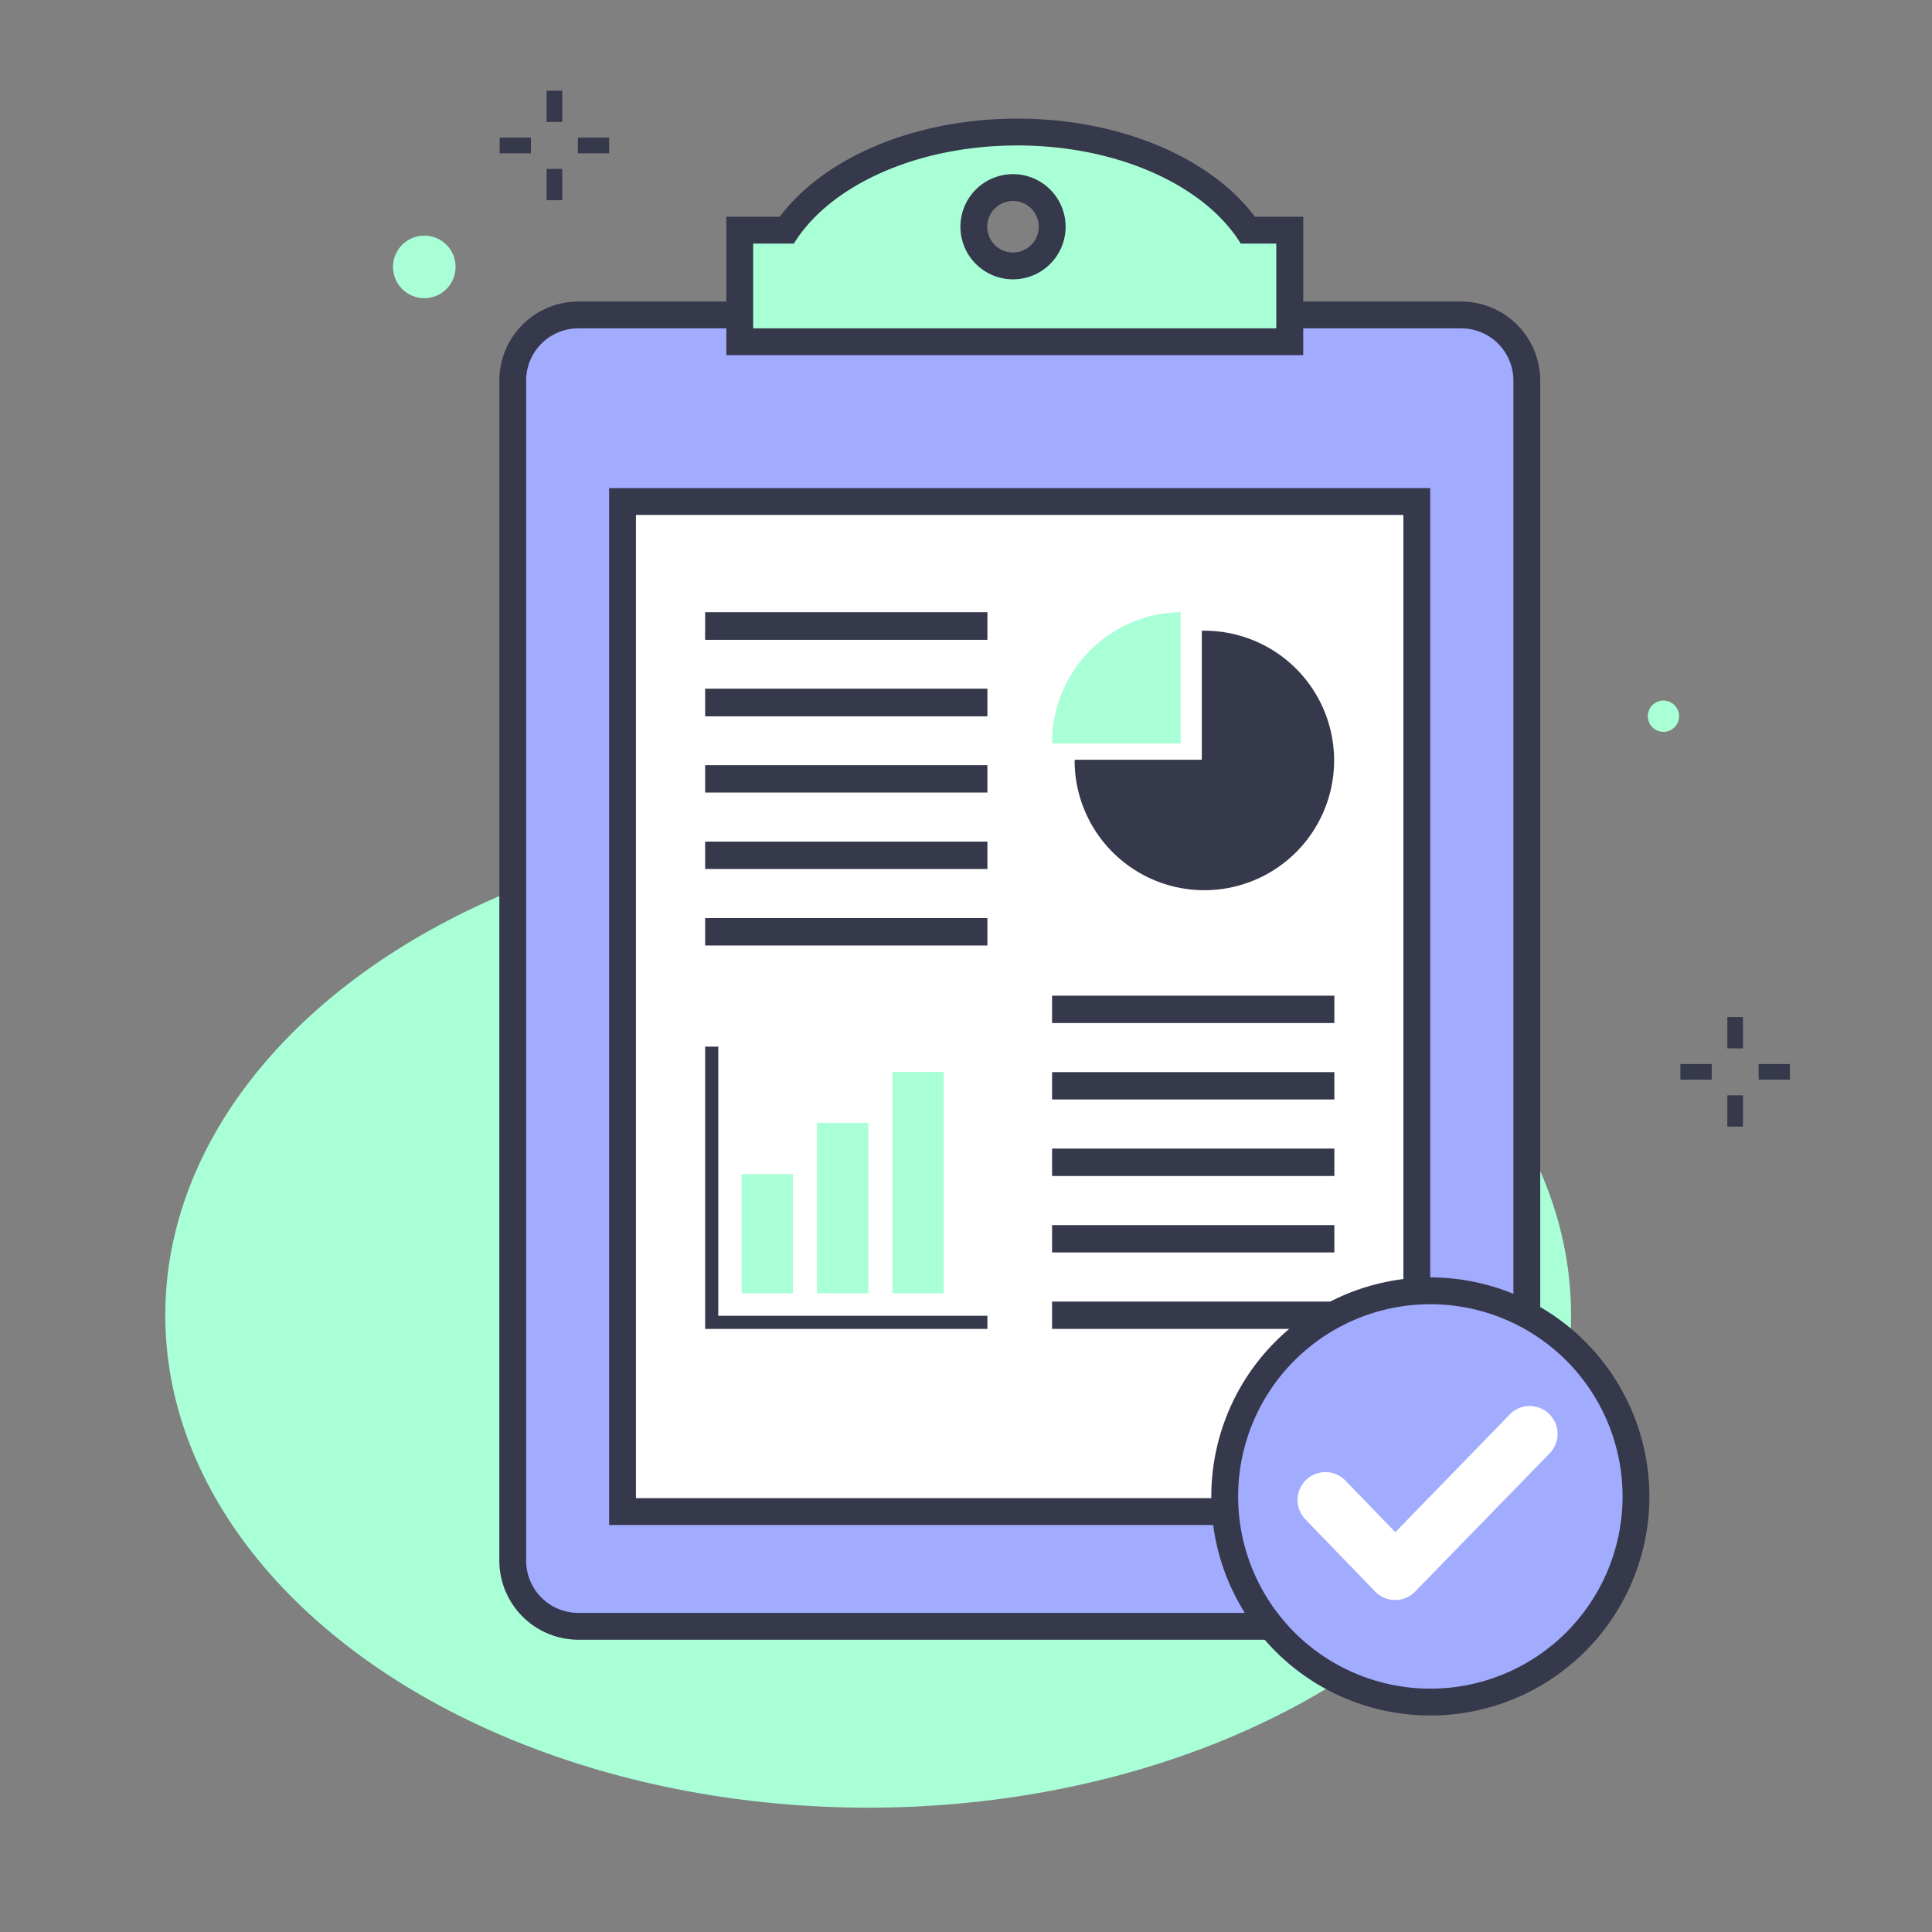 <svg xmlns="http://www.w3.org/2000/svg" viewBox="0 0 72 72"><rect x="0" y="0" width="72" height="72" fill="#808080" stroke="none"/><g data-name="Layer 1"><ellipse cx="32.354" cy="49.016" rx="26.195" ry="18.351" fill="#a9ffd6"/><path fill="#fff" d="M22.992 17.896h30.057v38.936H22.992z"/><path fill="#36384b" d="M39.208 48.505h10.52v1.02h-10.52zm0-2.85h10.52v1.02h-10.52zm0-2.85h10.52v1.02h-10.52zm0-2.85h10.52v1.02h-10.52zm0-2.85h10.52v1.02h-10.52zm5.68-13.6a4.835 4.835 0 1 1-4.84 4.84.037.037 0 0 0 .01-.03h4.73v-4.81z"/><path d="M44 22.815v4.89h-4.78a.09.09 0 0 0-.01-.05 4.853 4.853 0 0 1 4.79-4.84z" fill="#a9ffd6"/><path fill="#36384b" d="M36.798 49.035v.49h-10.52v-10.52h.49v10.03h10.03zm-10.52-14.82h10.52v1.02h-10.52zm0-2.85h10.52v1.02h-10.52zm0-2.85h10.52v1.02h-10.52zm0-2.85h10.52v1.03h-10.52zm0-2.85h10.52v1.03h-10.52z"/><path fill="#a9ffd6" d="M33.258 39.945h1.91v8.25h-1.91zm-2.81 1.9h1.91v6.35h-1.91zm-2.81 1.91h1.91v4.44h-1.91z"/><path d="M21.551 60.608a2.45 2.45 0 0 1-2.446-2.446V14.183a2.449 2.449 0 0 1 2.446-2.446h32.905a2.448 2.448 0 0 1 2.444 2.446v43.979a2.449 2.449 0 0 1-2.445 2.446zm31.254-4.276V18.691H23.2v37.641z" fill="#a2acff"/><path d="M54.455 12.237a1.946 1.946 0 0 1 1.945 1.946v43.979a1.946 1.946 0 0 1-1.946 1.946h-32.9a1.946 1.946 0 0 1-1.946-1.946V14.183a1.946 1.946 0 0 1 1.946-1.946h32.9M22.7 56.832h30.6V18.191H22.7v38.641m31.755-45.595h-32.9a2.949 2.949 0 0 0-2.946 2.946v43.979a2.95 2.95 0 0 0 2.946 2.946h32.9a2.949 2.949 0 0 0 2.945-2.946V14.183a2.949 2.949 0 0 0-2.946-2.946zM23.7 19.191h28.6v36.641H23.7V19.191z" fill="#36384b"/><path d="M27.568 12.737V8.578h1.746c1.531-2.23 4.864-3.657 8.6-3.657s7.067 1.427 8.6 3.657h1.554v4.159zM37.753 6.99a1.46 1.46 0 1 0 1.459 1.46 1.462 1.462 0 0 0-1.459-1.46z" fill="#a9ffd6"/><path d="M37.912 5.421c3.784 0 7.013 1.516 8.326 3.656h1.325v3.16H28.068v-3.16h1.518c1.313-2.14 4.542-3.656 8.326-3.656m-.16 4.989a1.96 1.96 0 1 0-1.96-1.96 1.961 1.961 0 0 0 1.96 1.96m.16-5.989c-3.774 0-7.169 1.419-8.853 3.656h-1.991v5.16h21.5v-5.16h-1.8c-1.684-2.237-5.079-3.656-8.853-3.656zm-.16 4.989a.96.96 0 1 1 .96-.96.962.962 0 0 1-.96.96z" fill="#36384b"/><circle cx="53.305" cy="55.768" r="7.663" fill="#a2acff"/><path d="M53.305 48.605a7.163 7.163 0 1 1-7.163 7.163 7.163 7.163 0 0 1 7.163-7.163m0-1a8.163 8.163 0 1 0 8.163 8.163 8.172 8.172 0 0 0-8.163-8.163z" fill="#36384b"/><path d="M56.264 52.714L52 57.1l-1.88-1.943a1.039 1.039 0 0 0-1.494 1.443l2.621 2.711a1.036 1.036 0 0 0 .745.317 1.037 1.037 0 0 0 .744-.314l5.015-5.151a1.039 1.039 0 0 0-1.489-1.45z" fill="#fff"/><path fill="#36384b" d="M20.37 3.38h.583v1.166h-.583zm0 2.916h.583v1.166h-.583zm1.166-1.166h1.166v.583h-1.166zm-2.915 0h1.166v.583h-1.166m45.752 32.191h.583v1.166h-.583zm0 2.916h.583v1.166h-.583zm1.166-1.166h1.166v.583h-1.166zm-2.916 0h1.167v.583h-1.167"/><circle cx="15.813" cy="9.947" r="1.166" fill="#a9ffd6"/><circle cx="61.992" cy="26.691" r=".583" fill="#a9ffd6"/></g></svg>